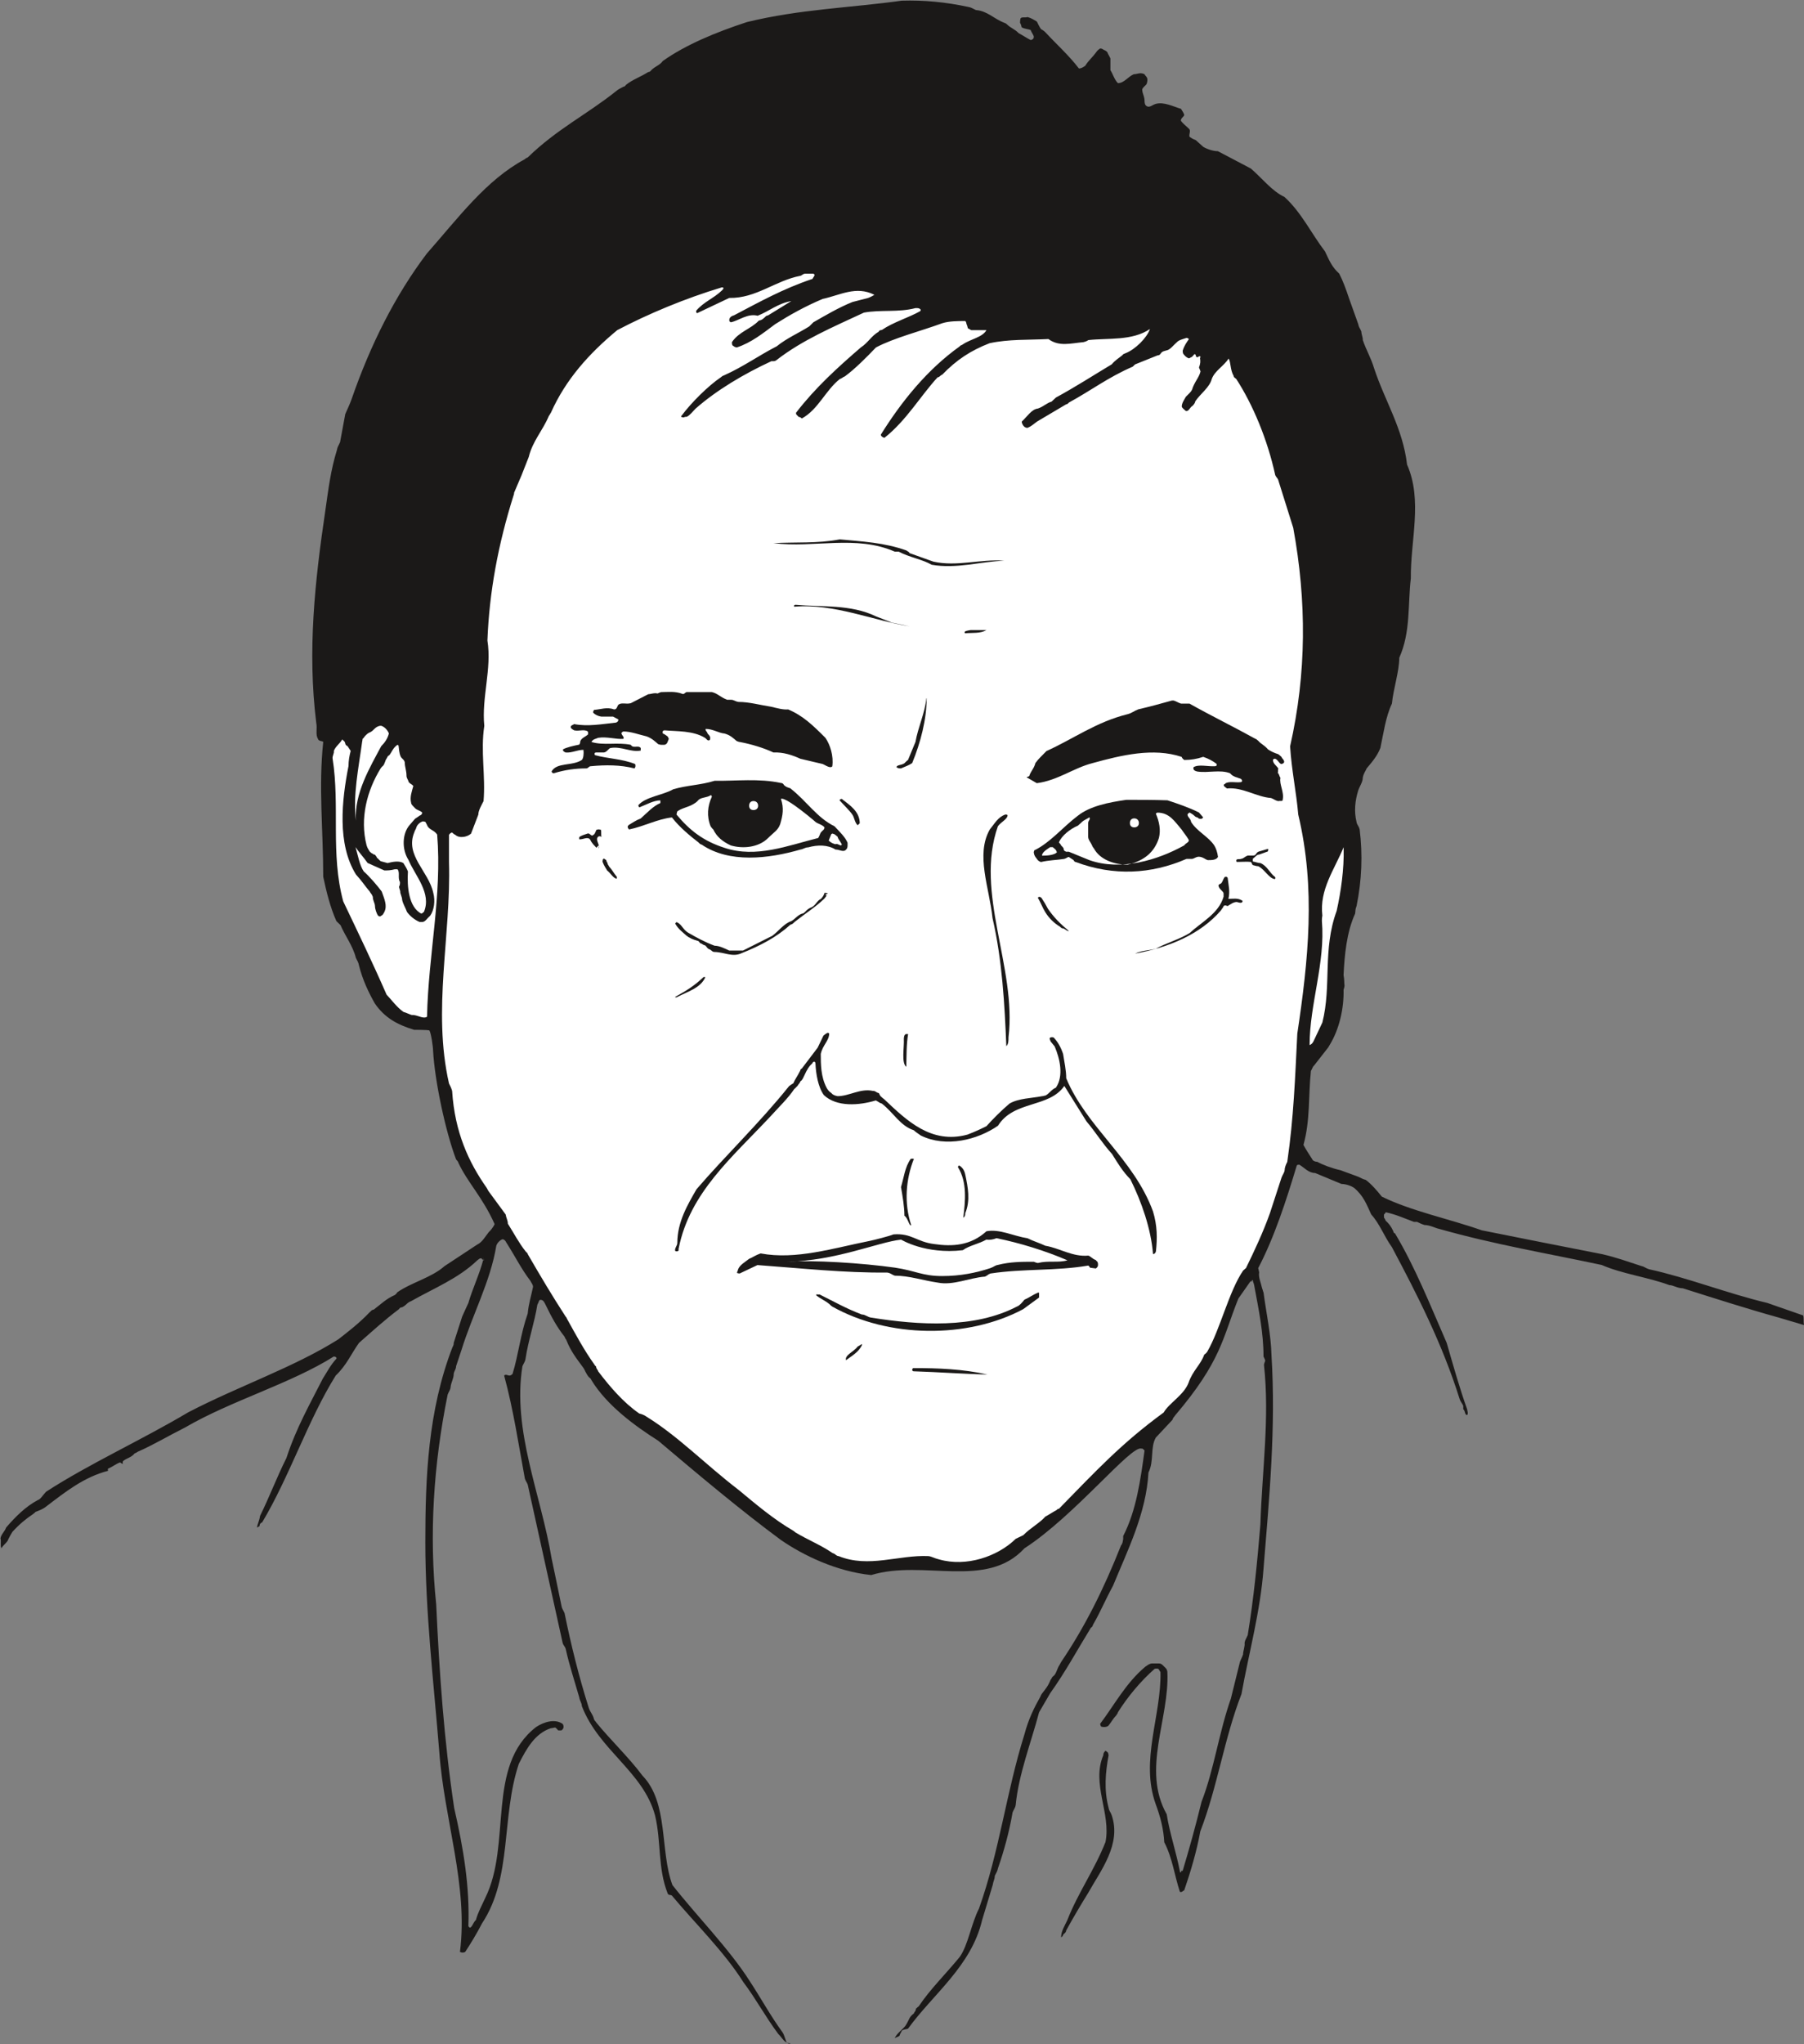 <svg xmlns="http://www.w3.org/2000/svg" xml:space="preserve" width="720.567" height="816.113" fill-rule="evenodd" stroke-linejoin="round" stroke-width="28.222" preserveAspectRatio="xMidYMid" version="1.2" viewBox="0 0 19065 21593"><rect x="0" y="0" width="19065" height="21593" fill="#808080" stroke="none"/><defs class="ClipPathGroup"><clipPath id="a" clipPathUnits="userSpaceOnUse"><path d="M0 0h19065v21593H0z"/></clipPath></defs><g class="SlideGroup"><g class="Slide" clip-path="url(#a)"><g class="Page"><g class="com.sun.star.drawing.ClosedBezierShape"><path fill="none" d="M5 6h19062v21582H5z" class="BoundingBox"/><path fill="#1B1918" d="M9530 7c234-7 465 15 702 66 33 5 48 18 81 33 122 10 185 89 300 135 5 0 17 5 33 20 35 35 78 46 119 89 43 23 76 46 127 73 0 0 10 0 23-10 10-7 10-17 10-30-10-26-23-38-33-66-23-10-61-10-94-28-5-10-5-28-18-48 0-8 0-28 5-46 13-20 46-5 74-15 38 10 66 28 99 48 10 18 23 51 43 79 8 5 31 17 46 33 117 127 249 244 355 383 28 0 46-15 67-28 33-56 78-89 124-155 10-12 33-28 33-28 5 0 20 0 33 11 5 5 23 7 43 27 8 23 18 34 33 67v124c28 43 41 99 79 137 66 0 104-66 168-94 38 0 66-23 114 0 2 13 30 28 30 56 0 5 0 23-7 43-5 18-38 33-48 61 0 46 27 74 25 130 2 18 2 38 30 51 28 10 54-18 89-28 87-23 183 28 267 53 5 13 20 28 33 61 0 23-33 30-36 63 23 33 56 56 89 89 18 21-5 54 3 82 25 17 33 22 66 35l79 71c38 23 104 46 155 46l348 183c116 99 223 239 355 300 181 165 285 388 429 576 46 97 72 163 150 234 38 73 71 162 102 256l99 277c5 33 18 41 33 79 0 28 18 66 15 89 36 107 89 193 120 300 114 345 304 635 348 1016 167 378 35 801 40 1202-33 272 0 566-122 838-2 153-63 328-78 485-66 138-89 315-122 468-33 84-84 144-145 216-10 28-33 50-41 99 0 45-33 89-48 134-33 104-46 221-18 333 5 33 23 38 33 79 33 266 23 538-33 810-15 33-10 51-15 79-89 195-112 434-122 650 10 51 5 76 10 109 0 13-5 31-10 46 5 196-46 417-145 579-12 20-18 33-28 43l-139 178c-16 13-18 33-33 56-28 262-6 523-79 782 28 51 61 102 94 153 2 10 23 25 51 25 56 31 155 69 246 89l188 69c33 15 51 27 79 33 58 43 122 116 170 177 317 155 711 234 1057 356 416 84 845 168 1267 251 150 33 282 82 422 127 28 5 40 21 78 33 407 89 833 257 1250 356l379 132c10 33 0 69 10 102l-267-79c-338-94-671-201-1016-310-56 0-99-33-140-33-226-84-495-117-716-213-572-122-1135-216-1717-381-41-8-99-41-155-41-33-10-46-18-79-33h-33c-89-33-190-79-299-102 0 3-8 18-18 23v33c10 13 12 18 18 33 33 31 55 56 81 112 0 5 2 18 18 23 215 361 368 749 546 1156 66 228 137 482 216 701 0 15 15 43 0 61-28 0-18-46-41-61v-33c-5-23-25-38-38-74-183-584-450-1105-716-1605-84-117-127-244-219-346-48-104-81-198-183-282-25-17-76-38-132-40l-277-115c-73-2-111-55-167-88-13 0-23 0-28 10-112 373-239 762-407 1082 0 2 5 23 10 45-10 51 18 107 31 168 10 25 10 38 15 43 28 216 79 445 84 661 48 767-23 1508-84 2259-33 449-155 889-233 1323-183 470-254 983-435 1450-38 211-104 432-170 623-8 0-28 28-46 15-56-168-78-356-165-523-7-137-40-267-91-404-165-462 61-930 51-1395-11-5-11-33-33-35-11 0-18 0-28 2-150 132-285 295-389 460 0 10-10 18-18 33-33 33-48 66-81 107-13 15-51 20-79 10-5-10-5-10-10-28 150-198 272-432 478-604 22-13 33-28 66-34h78c26 0 38 16 56 34 15 15 28 22 33 55 23 498-274 1029-7 1504 30 196 101 401 139 602 10 43 18-33 28 0 71-234 140-485 201-734 132-338 183-729 310-1090 33-132 63-254 96-388 10-28 21-43 33-79 0-38 21-81 16-122 5-33 17-43 33-81 63-384 101-770 134-1170 18-571 99-1122 38-1684 0-10 8-33 13-43 0-13-13-33-18-46 0-254-51-495-99-754-5-28-13-30-13-46-5-33-20 38-22 0l-132 188c-168 419-178 658-669 1235-5 12-20 18-27 45l-176 188c-61 105-17 249-78 369-23 432-224 829-374 1195-81 149-137 284-211 411-5 15-10 28-23 33-144 234-266 462-431 693l-117 201c-84 318-216 655-247 978-5 33-20 46-33 79-33 195-88 399-154 589-6 33-18 48-34 81 0 36-17 59-22 97l-112 371c-114 485-516 779-782 1145-16 10-44 5-67 23-6 20-18 28-23 51-11 15-33 15-51 28 18-46 68-79 108-125 15-20 27-43 43-76 7-18 23-40 51-61 5-18 22-23 22-51 11-5 16-17 28-22 122-183 287-343 435-524 89-127 122-353 203-510 218-612 289-1232 480-1839 43-163 104-285 170-402 5-15 13-27 18-33 38-48 66-83 89-144 10-5 10-21 23-33 38-23 43-82 71-122 5-10 12-21 18-33 248-366 449-767 632-1230 18-20 18-43 23-66v-33c140-272 183-595 226-905-10-2-15-23-33-18-104-45-706 711-1237 1053-401 437-1067 114-1619 282-366-38-716-206-955-371-424-313-869-687-1296-1048-243-154-541-370-706-640-5-15-12-20-28-33-17-20-22-33-38-61-5-15-12-22-17-33-72-99-133-172-183-299-5-5-13-18-18-33-81-102-137-206-201-338-10-18-20-51-53-51-18 0-18 28-33 51-31 193-97 381-125 571-5 33-20 49-33 79-109 681 196 1354 308 2028 38 178 71 340 104 500 5 33 18 46 33 79 68 333 150 666 256 1001 16 48 44 71 56 122 5 15 21 25 23 33 137 170 353 378 488 561 279 287 183 793 317 1156 262 333 600 673 818 1016 120 183 216 361 348 543 13 18 23 59 36 92 10 20 30 33 48 20-66 5-84-53-132-99-140-188-234-368-368-546-201-320-516-627-755-914-18-13-35 0-45-23-107-272-66-541-133-823-124-463-594-689-774-1156 0-33-21-51-28-94-48-168-104-335-142-508-8-30-23-33-33-66l-369-1672c-10-28-28-41-33-79-66-356-117-706-216-1072 16-18 38 0 56 0 10 0 21-5 33-18 61-198 84-421 160-637 10-107 38-191 56-280 0-28-15-38-28-66-94-122-160-256-244-388-12-13-17-46-50-51-28 10-56 38-66 69-61 375-252 726-369 1104l-56 168c0 33-20 48-25 81 0 51-28 89-33 140-3 33-18 43-31 79-149 734-198 1474-121 2218 33 722 83 1438 190 2149 99 429 165 833 150 1247 28 54 51-46 79-63 25-89 58-143 99-234 284-572 5-1394 538-1806 84-56 201-89 280-33 5 5 10 18 10 33 0 13-10 28-23 36h-33c-5-3-18-23-33-31-5 0-33 8-46 8-170 56-259 221-338 376-188 564-66 1196-388 1684-61 117-117 208-178 302-18 10-38 10-56 0 89-701-168-1402-218-2108-61-750-148-1484-148-2218 0-689 28-1390 287-2061 13-22 13-33 13-45l89-277c20-46 43-94 66-145 43-150 117-300 160-467-28-56 35 66-23-5-20 0-25 10-43 22-201 193-460 295-701 432-15 5-26 13-33 18-21 18-33 33-61 46-15 0-23 5-33 20-150 112-277 229-422 356-84 117-129 233-246 345-292 467-488 1067-777 1550-16 7-28 17-28 40 0 0-16 10-28 15 7-38 28-78 33-122 96-193 178-411 279-612 104-320 249-571 384-838 50-79 83-145 144-211 6-10-7-23-28-23-452 285-1089 468-1572 750-178 89-327 180-500 256-13 10-18 10-33 18-33 43-84 48-122 81 0 0-8 13 0 28-13 0-23-10-31-15-48 18-81 48-127 66 0 0-5 10 0 23-254 66-449 221-655 378-33 26-66 39-112 56-5 10-20 16-23 21-81 55-144 106-221 190-12 21-27 44-43 77-7 33-56 61-73 97-15-36 0-69-10-107 10-46 43-67 60-113 100-116 206-221 333-289 33-10 56-56 89-89 455-295 1006-544 1501-838 521-272 1123-478 1588-772 101-79 218-168 330-285 10-5 20-28 43-28 74-56 135-117 224-155 5-5 20-15 25-28 152-106 363-155 500-277l346-228c51-23 84-84 122-132 12-8 51-56 61-84-127-285-287-440-384-650 0-8-10-18-23-33-114-300-226-836-243-1146 0-41-21-188-39-216-15-7-160-7-162-7-178-54-310-127-414-277-64-112-130-249-168-402-5-33-18-48-33-81-33-129-112-228-162-345l-44-43c-66-148-106-313-139-468 0-490-51-950 0-1425-5-10-51-5-56-33-28-43-5-109-18-170-94-757-15-1491 97-2246 33-229 55-417 122-635 5-33 17-44 33-82l55-297c23-53 46-99 66-155 201-581 463-1100 795-1539 338-384 628-777 1034-996 5-5 18-15 33-20 308-300 623-452 935-701 20-18 43-28 76-46 8 0 18-5 28-20 69-56 155-84 234-135 12 0 23-5 33-20 40-41 89-51 122-97 239-170 561-304 889-411C8455 96 8988 83 9530 7Z"/></g><g class="com.sun.star.drawing.ClosedBezierShape"><path fill="none" d="M3482 179h11278v9006H3482z" class="BoundingBox"/><path fill="#1B1918" d="M9578 180c211-4 402 0 613 53 50 8 71 31 106 41 262 71 437 234 704 333h30c28 0 28-28 54-43 7 10 28 15 40 15 104 71 150 216 277 284 46 0 79 0 127-17 23-6 33-39 64-49 20 10 10 21 33 43 10 18 33 23 56 33 27 18 27 51 48 89 5 18 23 38 51 56 5 0 17 10 33 15 45-5 89-33 134-58 15 0 21 5 28 20 10 18 0 51 5 79 21 51 49 104 82 155 7 5 33 18 63 23h58c31 0 46-18 79-23 10-5 33 0 38 13 0 10 3 33 3 43 15 56 81 79 114 127-5 35 18 69 18 107 18 78 102 99 160 172 2 5 18 5 23 5 12 0 28 0 33 16 63 50 122 83 218 116 10 0 21 8 33 23 0 11 28 11 49 18 17 10 30 33 55 43h97c10 5 33 13 48 33 13 5 33 18 46 33 127 107 226 186 343 323 13 18 28 46 40 79 51 43 77 99 127 155 280 332 397 868 600 1313 94 244 195 520 312 759 201 651 150 1337 56 2015-134 478-106 1055-388 1438-84 155-135 368-168 556-5 18-15 28-33 49 0 134-28 264-66 406-23 46-51 84-79 112-38-155-33-346-101-518-54-404-150-788-21-1184 5-33 21-38 33-81 18-422 84-856-18-1278 13-190 0-368-48-561-51-140-79-303-134-452-6-33-21-38-33-82-33-177-112-356-168-542-48-117-104-193-150-294-5-16-15-23-28-33-20-33-33-71-56-107-10-20-30-43-53-66-28-28-33-94-61-137 0-97 43-211 33-313-5-28-33-50-66-66-8 0-36 5-41 18-10 10-15 20-23 31v50c-10 38-53 66-88 102-6 20-21 28-28 53-6 8-11 18-21 28-18 18-23 36-40 51-28-15 0-51-28-79-21-25-54-25-71-66 0-38-18-56-33-89 5-28 22-33 33-66 0-38 17-66 17-111-7-23-17-33-50-44h-61c-41 39-69 66-122 110-51 30-145 45-183 111l-163 102c10-64 104-130 160-201 23-38 51-83 74-134v-33c0-16-5-21-18-33-15-16-53-16-81-16-173 87-351 221-589 234-6 0-33-2-46-13-10 0-33 11-43 13-150-2-290 53-435 48-45-15-66-33-111-48-51 0-100 0-155-13-13 0-33 11-46 13l-287 10c0-10-8-28-8-40-5-11-10-21-20-33-18-11-51-26-74-38-28-16-23-67-56-79-155-43-320-26-477 7-10-28 33-28 41-45 10-16 10-18 10-33-13-5-13-33-44-46-2-5-22-5-40 0-33-5-43-20-79-33-132 0-254-5-389 23 51-28 122-28 168-66 5-13 5-18 5-33 0-8-5-18-18-33-15-13-20-18-48-28-284-23-585-107-870 28-20 0-20-13-15-28 84-74 234-74 351-97 28-5 48-5 61-33 15-38-28-56-38-89-92-28-201-38-300-66-147 33-295 18-434 66-163 51-285 150-468 183-23-20-23-66-46-94-416-23-782 262-1170 379-506 284-834 800-1080 1290-170 349-310 763-389 1162-5 23-20 33-33 56-139 729-111 1440-165 2171-2 145 0 272 31 402 0 15-15 33-21 50l-83 282c-74 46-178-17-252 5-33-5-33-38-58-71v-45c0-38 0-66-8-77-15-7-23-17-48-27-13 0-33 0-46-6-23-45 10-111 0-167-15-51-51-74-66-127 10-51-18-102-10-153 0-33-31-38-56-66-23-48 15-89-18-144-50-72-150-138-200-211-16-23-33-23-56-33l-203 40c-41 26-74 49-125 49-20 0-15 12-33 17h-168c-38-40-5-101-20-155 0-17-18-17-33-45-22-557-22-1128 71-1679 61-244 61-450 117-678 33-216 94-433 145-639 5-33 18-46 33-79l84-277c5-7 17-27 33-33 71-228 195-434 284-657 15-84 81-122 99-221l23-23 145-224c15-20 25-43 38-76 277-350 599-749 978-1029 84-56 206-99 310-155 134-116 297-218 447-345 20-5 28-20 53-23 125-114 262-178 391-295 440-299 943-622 1611-703 416-84 806-84 1222-150Z"/></g><g class="com.sun.star.drawing.ClosedBezierShape"><path fill="none" d="M4671 2891h9161v13609H4671z" class="BoundingBox"/><path fill="#FFF" d="M8507 2891h89c28 12 0 33-10 55-307 102-561 244-828 384-18 5-51 18-51 51 0 5 0 18 18 23 84-18 178-97 282-69 122-48 216-132 356-155l-244 150c-15 5-23 5-33 18-23 20-33 33-66 38-84 89-211 117-285 228 0 5 0 21 5 33 18 11 18 18 46 23 155-51 277-150 406-246 148-94 315-188 503-267 181-38 351-142 546-43-17 10-33 20-66 33l-167 43c-150 61-282 140-412 214l-43 43c-112 71-234 122-345 211-188 96-351 215-557 307-15 5-22 10-33 20-132 89-312 267-416 407-15 12 15 17 23 17 10-5 15-7 33-7 33-15 61-54 94-87 223-195 505-363 800-500h23c15 0 28-8 33-13 271-210 589-345 922-500 178-33 363 0 546-48 25 0 33 0 48 10 8 5 8 18 0 23-127 71-287 117-404 198-12 2-28 2-33 18-79 45-112 116-190 167-244 211-478 422-684 689-5 22 16 28 28 45 16 0 18 5 33 16 173-94 252-300 402-417 20-5 28-18 53-28 102-74 229-201 328-305 190-101 472-172 701-256 73-23 167-23 244-23 7 8 12 23 12 33 10 13 10 41 18 46 15 5 25 15 33 17h160c-43 77-168 94-249 150-13 10-28 10-33 21-345 246-617 584-835 934 5 16 12 23 38 33 233-183 386-449 563-640 21 0 26-20 49-28 150-155 299-254 500-332 206-44 407-33 622-44 112 84 239 44 369 33 28-7 38-12 53-22 209-23 463 10 651-117-33 94-155 216-259 256-12 5-28 10-33 21-40 33-73 50-112 96-195 117-384 239-590 351l-46 43c-53 15-81 51-144 73-66 6-117 89-171 138 0 22 16 45 28 55 16 11 26 11 33 11 39-16 56-33 100-66l309-183c8 0 18-5 28-18 234-127 415-267 674-379 8-5 18-20 28-25l234-94c13-2 23-2 33-18 18-28 41-28 74-38 33-12 61-51 99-84 18-22 66-33 101-45 11 0 16 5 26 12-26 38-48 66-66 122 0 16 0 21 5 33 13 16 28 38 61 49 5 0 18-11 33-16 2-5 18-17 23-28 28 0 5 28 33 33 0 0 45-33 28 11 5 30 5 55-11 96 0 5 11 23 16 43-16 66-66 112-89 191-10 23-33 43-66 76-15 28-43 66-43 102 0 15 28 33 43 48 33 7 40-38 73-56 11-15 21-20 28-48 54-79 150-145 173-234 33-89 127-135 178-216 25 38 15 117 53 183 0 15 13 20 28 33 173 267 328 632 412 1016 10 23 28 33 33 56l157 500c142 773 142 1535-33 2308 15 249 66 485 86 721 186 780 107 1534-10 2314-23 460-38 889-106 1354-16 30-28 63-28 89-5 30-21 45-33 78l-122 374c-71 200-165 400-254 582-8 3-18 18-28 23-150 216-244 623-379 856-5 10-22 28-33 33-40 112-122 168-167 300-51 130-206 213-262 312-449 328-716 618-1106 1016-23 5-23 13-23 13-38 20-71 43-122 71-61 69-155 117-233 196-21 10-49 23-79 38-193 188-521 300-810 218-51-12-76-30-112-35-315-15-632 129-950 0-10 0-20-5-33-15-5-6-18-13-33-18-122-84-257-137-389-216-5-5-17-13-23-18-210-122-398-282-579-432-348-266-637-566-971-772-18-13-46-28-79-35-167-115-310-282-434-445-5-20-20-23-23-53-10-3-15-18-20-23-107-150-191-307-280-467-10-13-10-28-20-34-145-223-267-429-401-660 0-8-10-18-23-30-71-89-122-189-188-293 0-36-18-61-23-97l-183-249c-5-10-10-18-18-33-188-267-337-584-365-1024-10-33-18-48-33-78-177-778 23-1560 0-2340v-287c5-5 15-23 33-23 10 6 17 18 33 23 38 38 122 28 167-12l77-201c0-43 33-99 55-142 23-262-33-529 8-795-30-300 81-602 33-902 20-512 112-1012 277-1535 5-10 5-26 5-26l79-185 76-193c41-168 145-274 213-434 10-11 10-18 21-33 157-351 401-623 701-872 327-172 717-335 1106-452 22 0 22 13 0 33-87 84-188 117-272 214 0 15 0 25 12 25l338-160c285 5 485-183 752-234 10 0 28-22 48-22Z"/></g><g class="com.sun.star.drawing.ClosedBezierShape"><path fill="none" d="M8174 5697h2440v284H8174z" class="BoundingBox"/><path fill="#1B1918" d="M8875 5697c233 22 469 33 704 117 13 11 28 13 33 28l252 90c249 56 495-29 749-10-254 10-506 89-767 43-99-57-231-77-348-138h-41c-412-180-852-36-1283-90 228-13 467 5 701-40Z"/></g><g class="com.sun.star.drawing.ClosedBezierShape"><path fill="none" d="M8391 6388h1224v228H8391z" class="BoundingBox"/><path fill="#1B1918" d="M8407 6388c282 25 583-7 850 122l168 66 188 39c-372-56-801-244-1218-207-10-10 0-20 12-20Z"/></g><g class="com.sun.star.drawing.ClosedBezierShape"><path fill="none" d="M10194 6654h232v36h-232z" class="BoundingBox"/><path fill="#1B1918" d="M10257 6655h168c-67 39-145 26-225 34-24-24 30-29 57-34Z"/></g><g class="com.sun.star.drawing.ClosedBezierShape"><path fill="none" d="M5829 7308h2972v861H5829z" class="BoundingBox"/><path fill="#1B1918" d="M6989 7310c66 0 145-12 226 20 18 3 23-15 41-20h268c61 15 84 51 160 81h40c33 0 44 18 82 23 111 0 228 33 345 51 61 15 127 33 178 28 157 66 261 167 394 300 50 72 88 191 73 300 0 5-10 10-23 10-33-5-48-20-78-33l-237-56c-83-38-180-71-284-66-102-48-234-88-356-111-10 0-17-5-33-10-40-34-66-61-127-79-63-5-124-49-200-49-8 17 15 27 20 49 8 12 23 18 28 45 0 0 0 11-5 23-23 16-33-12-51-23-127-77-293-67-428-79-17 2-23 12-17 34 12 2 33 18 50 30 0 0 10 15 13 26-13 28-13 56-46 63h-33c-10 0-17-2-33-7-38-33-66-61-122-82-78-18-167-52-246-52-53 22 18 50 0 78-76 7-173-26-267-11-20 11-53 11-71 44 132 40 272 0 417 30 23 43 78 0 104 33 0 0 2 15 0 28-104 20-203-46-315-28-23 0-38 43-74 48h-81c-18 0-23 13-13 28 135 38 285 38 424 94 6 13 6 33-7 46-150-38-305-38-460-23-23 0-23 18-46 23-116 0-228 15-345 51-15 0-20-5-25-18 53-99 220-56 320-122 17-18 22-66 17-107-66 0-122 34-188 28-12-5-33-15-28-33 39-22 112-38 171-50 7-5 12-28 12-38 16-34 51-44 79-67 5-10 5-17 0-34-41-27-91 0-145-12-5-5-33-15-35-33 0-23 23-21 35-33 145 28 295 0 445-16 5-5 23-7 23-33-13-7-31-17-56-30h-125c-33-5-66-20-86-43 0 0 0-15 10-28 71-5 137-33 211-5 28 0 28-18 43-46 33-33 84-5 135-20l183-94c22 0 66-18 99-8 2 0 30-15 40-15Z"/></g><g class="com.sun.star.drawing.ClosedBezierShape"><path fill="none" d="M6596 7365h2146v654H6596z" class="BoundingBox"/><path fill="#1B1918" d="M7037 7366c46-4 89 11 146 26 51 2 84 51 135 51 18 0 23-16 33-43-10-8-10-18 0-34 71 0 150-4 218 28 5 6 21 21 33 33 137 56 300 72 450 84 240 33 451 99 611 316 33 38 50 107 78 168 0 0 0 20-5 23-173-33-350-89-510-158-24 0-24 18-52 23-122-23-219-104-356-122-134-85-345-146-528-135-38 0-23 22-66 40-141 0-273-23-423-33-30 0-28 33-56 48h-56c-22 0-7-22-17-48 0-18-16-23-23-40-10-23-33-16-53-44 20-17 20-38 53-56 89 0 152-43 218-93l170-34Z"/></g><g class="com.sun.star.drawing.ClosedBezierShape"><path fill="none" d="M9474 7376h320v742h-320z" class="BoundingBox"/><path fill="#1B1918" d="M9793 7376c0 220-64 468-153 684-33 23-77 38-118 56-15 0-33 0-48-13 5-25 50-20 78-38 6 0 27-28 44-38l79-191c26-151 100-306 115-460h3Z"/></g><g class="com.sun.star.drawing.ClosedBezierShape"><path fill="none" d="M10851 7399h2721v1064h-2721z" class="BoundingBox"/><path fill="#1B1918" d="M12386 7399h17c33 10 44 22 79 33h89c226 127 466 244 695 371 5 0 17 8 33 23 27 33 60 41 101 89 26 18 66 38 109 51 13 10 23 18 33 28 8 20 18 20 28 43 5 23-10 28-28 33-25-5-33-43-66-56-5 0-20 0-23 13 0 38 33 56 56 89-5 15 0 33-5 51 13 0 13 28 28 49-15 68 43 152 23 234 0 17-23 5-46 12-33-7-38-18-76-33-157-12-300-117-467-101-10-11-28-16-33-33 0-16 15-11 20-23 46-21 102-5 152-10 21 0 28-13 16-28-5-13-33-13-49-23-7 0-30-10-40-16-15-8-23-18-33-28-107-41-230 0-347-18-20-5-48-15-38-46 56-33 150-5 224-10 20 0 28-15 15-28-38-28-79-51-137-71-69 23-130 33-201 33-12-10-18-13-28-33-299-99-635-18-940 66-201 51-369 184-590 212l-106-61c0-10 12 0 27-16 13-46 51-79 64-135 33-46 71-79 117-127 287-130 527-308 859-390 46-12 64-33 112-51 117-27 239-60 356-93Z"/></g><g class="com.sun.star.drawing.ClosedBezierShape"><path fill="none" d="M10974 7479h2504v904h-2504z" class="BoundingBox"/><path fill="#1B1918" d="M12361 7480c43-4 86 3 137 13 256 117 523 223 744 371 28 17 46 50 79 69 28 21 33 61 51 94v43c61 79 104 178 104 298 0 15-5 15-23 10-28-10-66-28-99-28-5 0-18 0-33-5-5-13-23-18-46-41-5-10-20-20-25-43-8-28-31-46-64-79-71-33-145-66-221-104-18-8-33-33-46-51-238-128-558-133-849-146-107 18-218 62-307 39-10 0-28 7-49 13-33 0-55 21-88 28-41 0-61 23-97 33-145 23-249 109-394 155l-104 33c-23-5-45-15-56-33-6-23 11-33 21-56 12-43 63-76 96-112 137-72 277-122 409-204 158-51 285-162 480-185 117-53 250-84 380-112Z"/></g><g class="com.sun.star.drawing.ClosedBezierShape"><path fill="none" d="M3752 7665h360v1004h-360z" class="BoundingBox"/><path fill="#FFF" d="M4016 7666h13c33 10 66 43 81 81-15 56-43 96-81 134-118 222-285 497-268 787-32-270 28-552 66-832 0-5 5-21 5-33 13-5 18-26 41-44 10-10 20-17 43-27 34-16 47-56 100-66Z"/></g><g class="com.sun.star.drawing.ClosedBezierShape"><path fill="none" d="M3515 7810h1118v2939H3515z" class="BoundingBox"/><path fill="#FFF" d="M3632 7825c8 5 13 10 18 33 0 5 10 18 23 23 10 17 20 28 33 50-13 49-23 105-23 160-71 361-122 823 79 1146 62 67 100 128 145 179 5 15 21 23 33 56 0 43 21 61 23 99 0 28 16 78 33 101 16 10 21 10 33 0 16-7 21-17 33-40 33-66 0-137-28-216-50-66-127-156-190-212-43-61-62-173-87-257 33 51 89 112 128 168l177 79c33 0 66 0 112-13h26c30 33 0 89 27 136 0 15 0 33-10 48 0 13 10 33 13 51-3 23 20 56 20 89 10 45 33 78 51 127 28 40 80 84 133 106h33c31-5 46-38 79-66 41-56 56-157 33-241-48-227-301-395-201-639 8-27 18-33 23-55 8-23 33-51 66-61 0 0 18 0 28 5 3 5 8 12 18 33 18 51 74 51 107 101 53 646-94 1274-107 1924-43 28-104-23-160-18-24-5-52-23-90-33-69-50-117-117-178-183-145-332-303-660-458-985-136-504-33-1004-112-1507-4-31 18-54 13-82 20-50 61-73 89-121l15 15Z"/></g><g class="com.sun.star.drawing.ClosedBezierShape"><path fill="none" d="M3846 7866h657v1785h-657z" class="BoundingBox"/><path fill="#FFF" d="M4212 7876c5 33 5 76 23 116 10 21 43 34 43 67 0 38 18 83 18 134 0 26 15 38 23 66 10 18 34 23 49 43-15 56-39 117-23 178 0 18 23 36 41 56 23 23 51 23 76 46 0 15-10 28-28 33-5 5-25 18-48 33l-57 66c-79 90-84 257-12 369 69 165 247 351 163 549-10 5-18 18-28 18-133-69-151-285-141-445-10-28-27-56-48-89-46-28-117-13-167 0l-66-18c-13 0-35-33-47-38 0-10-15-23-21-33-2 0-17 0-22-10-13-2-28-18-33-23-13-23-23-33-33-66-73-285 5-580 150-814 6-5 11-17 21-22 23-23 23-56 40-79 11-15 11-31 26-33 30-33 40-81 91-114l10 10Z"/></g><g class="com.sun.star.drawing.ClosedBezierShape"><path fill="none" d="M6633 8241h2326v819H6633z" class="BoundingBox"/><path fill="#1B1918" d="M7552 8247c233 3 467-27 701 23 15 0 25 8 33 23 20 18 33 23 66 33 179 141 278 308 468 402 61 66 109 110 137 172 0 22 5 55-15 73-28 33-68 0-112 0-83-51-188-51-289-23-33 0-48 18-81 23-342 99-753 145-1043-51-15-5-23-10-33-22-94-73-202-162-283-266-150 16-294 94-452 127-10-7-10-12-15-23-4-5 5-22 15-27 41-23 69-46 122-66 69-61 130-130 208-163v-28c-73 0-150 46-223 74-5-10-10-13-10-23 76-90 259-105 370-169 151-43 286-43 436-89Z"/></g><g class="com.sun.star.drawing.ClosedBezierShape"><path fill="none" d="M7577 8387h618v487h-618z" class="BoundingBox"/><path fill="#1B1918" d="M8169 8437c66 235 5 320-244 434-102 7-224-21-290-99-18-34-41-57-51-90-17-71 0-132 18-202 0-15 0-28 5-33 139-116 506-33 562-10Z"/></g><g class="com.sun.star.drawing.ClosedBezierShape"><path fill="none" d="M7149 8400h1565v599H7149z" class="BoundingBox"/><path fill="#FFF" d="m7518 8400 5 15c-46 99-56 206-13 313 8 10 13 20 28 33 36 76 97 128 186 169 132 38 295 20 394-79 56-57 104-80 127-146 28-94 41-168 8-267 53-28 388 262 366 244 22 18 71 28 94 56 0 28-18 28-39 56-5 5-12 33-27 57-318 79-656 216-990 104-223-71-368-184-507-351 0-10 5-21 7-33 43-34 109-44 160-72 23-13 43-23 66-51 33-28 84-21 127-48h8Z"/></g><g class="com.sun.star.drawing.ClosedBezierShape"><path fill="none" d="M8872 8439h215v279h-215z" class="BoundingBox"/><path fill="#1B1918" d="M8907 8447c71 56 179 123 179 249-8 5-13 15-23 20-33-33-33-82-56-113-29-43-95-105-135-151 0-5 22-24 35-5Z"/></g><g class="com.sun.star.drawing.ClosedBezierShape"><path fill="none" d="M10925 8448h1948v760h-1948z" class="BoundingBox"/><path fill="#1B1918" d="M11903 8448c145 0 285 0 435 5 100 33 234 78 333 129l44 51c-10 16-16 16-28 16-16 0-21-5-33-16-5 0-21-3-33-18-16-13-21-18-49-33-2 0-17 10-22 20 0 31 33 42 38 80 61 99 183 155 244 247 17 25 35 76 40 122-18 34-68 34-107 34-27-6-50-34-94-36-33 0-45 18-73 23h-59c-374 162-770 183-1170 33-5 0-18-5-23-20-20-13-28-18-51-34-10 0-28 16-48 21-84 13-162 13-246 33-16-5-33-15-43-33-16-21-28-33-33-67 0 0 0-10 5-23 172-84 299-244 462-367 128-101 323-140 511-167Z"/></g><g class="com.sun.star.drawing.ClosedBezierShape"><path fill="none" d="M11580 8575h607v483h-607z" class="BoundingBox"/><path fill="#1B1918" d="M12186 8694c0 117-48 227-122 301-67 53-183 83-283 43-27 0-38-10-67-23-28-15-45-43-78-66-56-84-83-235-18-334 296-23 464-111 568 79Z"/></g><g class="com.sun.star.drawing.ClosedBezierShape"><path fill="none" d="M11191 8583h1374v551h-1374z" class="BoundingBox"/><path fill="#FFF" d="M12230 8583c130 0 183 93 257 178 28 43 51 66 76 110 5 27-28 30-48 58-280 156-669 273-1002 156l-218-89h-28c-21-9-26-14-26-34-7-13-12-18-28-33 0-8-12-18-22-31 27-71 121-144 200-177 5-6 33-27 43-39 18-18 46-28 79-49 15 21-13 33-13 61v144c0 33 28 60 41 91 5 15 10 20 20 33 64 118 214 171 357 171 180-43 284-137 330-283 20-84 5-168-33-257l15-10Z"/></g><g class="com.sun.star.drawing.ClosedBezierShape"><path fill="none" d="M10393 8603h278v2448h-278z" class="BoundingBox"/><path fill="#1B1918" d="M10625 8603s20 0 23 7c0 43-69 71-102 117-249 704 201 1494 112 2229 0 38 0 71-23 94-18-440-43-907-146-1353-33-320-181-670-28-937 51-61 85-130 164-157Z"/></g><g class="com.sun.star.drawing.ClosedBezierShape"><path fill="none" d="M6121 8760h237v205h-237z" class="BoundingBox"/><path fill="#1B1918" d="M6323 8760s13 0 28 5c5 17 0 45 5 78-5-12-20-12-33-7-34 29 8 74 8 112-31 56 33-66-28 6-19-21-47-44-65-84-25-39-77 0-117-5v-22c17-17 58-28 92-40 20 0 20 12 43 23 33-11 33-33 47-61l20-5Z"/></g><g class="com.sun.star.drawing.ClosedBezierShape"><path fill="none" d="M8758 8804h139v126h-139z" class="BoundingBox"/><path fill="#FFF" d="m8796 8804 22 7c6 5 22 15 34 27 6 27 23 40 44 79-5 33-44-15-66 0-24-5-52-18-72-39l27-67 11-7Z"/></g><g class="com.sun.star.drawing.ClosedBezierShape"><path fill="none" d="M11013 8948h158v92h-158z" class="BoundingBox"/><path fill="#FFF" d="M11113 8948h13c10 12 38 23 43 56-33 29-105 34-156 34-4-34 51-67 85-90h15Z"/></g><g class="com.sun.star.drawing.ClosedBezierShape"><path fill="none" d="M13840 8948h362v2092h-362z" class="BoundingBox"/><path fill="#FFF" d="M14200 8960c5 221-28 455-74 661-151 412-52 788-151 1179l-95 201c-10 15-13 25-40 38 0-434 168-869 130-1312 0-12 0-30 5-56-33-274 127-485 225-723v12Z"/></g><g class="com.sun.star.drawing.ClosedBezierShape"><path fill="none" d="M13065 8966h415v320h-415z" class="BoundingBox"/><path fill="#1B1918" d="m13404 8971-5 22c-18 6-61 23-92 33-25 0-39 24-67 45v28c28 5 57 17 80 17 71 28 98 105 154 146 0 0 10 10 0 23-61-3-108-103-177-136-15 0-34-5-57-12-5 0-10-21-20-33-41-5-96 0-150 0-6-5-6-21 0-26 15-7 33 0 48-7 28-5 33-21 67-34h55c42 0 28-33 67-44l92-27 5 5Z"/></g><g class="com.sun.star.drawing.ClosedBezierShape"><path fill="none" d="M6368 9069h152v215h-152z" class="BoundingBox"/><path fill="#1B1918" d="M6383 9070c12 0 5 8 24 13 0 20 12 20 17 48 11 13 11 23 23 33 26 31 39 57 72 98 0 0 0 20-5 20-41-15-62-61-97-87-16-28-34-51-49-92 0-5 0-37 15-33Z"/></g><g class="com.sun.star.drawing.ClosedBezierShape"><path fill="none" d="M11996 9261h1137v812h-1137z" class="BoundingBox"/><path fill="#1B1918" d="m12964 9261 10 10c8 73 28 144 8 223 53 0 99-13 150 21 0 33-41 17-61 12-36 0-64 23-97 43-10 0-22-15-43 0 0 11-18 28-28 46-216 250-544 390-907 456 66-33 149-33 218-51 99-56 249-99 357-165 127-117 309-207 360-385v-33c0-23-40-40-51-73-10-21 11-28 23-33 21-18 21-49 43-71h18Z"/></g><g class="com.sun.star.drawing.ClosedBezierShape"><path fill="none" d="M7135 9430h1614v657H7135z" class="BoundingBox"/><path fill="#1B1918" d="m8724 9431 13 2c38 5-41 15 0 28-10 5-13 20-28 33-89 86-201 156-313 245-10 10-20 23-43 28-146 132-318 222-516 301-97 45-181-11-285-13-29 0-29-21-62-31-13-7-18-17-33-35-5-5-23-5-41-21-15-2-22-12-33-27-22-8-66-18-94-37-15-5-22-15-33-20-40-38-88-69-121-130l15-15c56 23 66 79 122 112 83 48 177 100 280 138 51 0 104 28 155 51h145l310-156c63-46 124-130 201-155 41-23 61-59 112-79 13 0 18-5 33-18 18-20 33-33 56-44 56-18 66-74 112-94 20-23 28-33 38-63h10Z"/></g><g class="com.sun.star.drawing.ClosedBezierShape"><path fill="none" d="M10968 9471h330v364h-330z" class="BoundingBox"/><path fill="#1B1918" d="M10980 9472c15 0 28 10 33 22 18 26 39 61 62 105 61 89 127 156 222 235-28 0-33-18-61-28-15 0-20-5-34-18-56-33-117-89-156-155-28-44-45-95-78-151l12-10Z"/></g><g class="com.sun.star.drawing.ClosedBezierShape"><path fill="none" d="M7133 10320h322v215h-322z" class="BoundingBox"/><path fill="#1B1918" d="m7450 10320 4 2c-51 115-187 151-304 212-22 0-22 0 0-13 95-53 185-105 285-201h15Z"/></g><g class="com.sun.star.drawing.ClosedBezierShape"><path fill="none" d="M7134 10909h5092v2338H7134z" class="BoundingBox"/><path fill="#1B1918" d="m8753 10909 10 7c0 76-69 122-89 216 0 107 0 239 61 356 10 18 23 39 51 57 10 15 33 27 66 33 122 0 239-84 371-56 33 0 33 17 63 23 5 0 10 22 20 33 13 12 23 22 39 33 236 223 496 477 879 373 74-28 135-56 201-89 66-74 160-168 244-239 96-56 234-56 345-78 16 0 18-6 33-6 38-17 66-66 112-84 84-122 43-305-13-435l-43-53c0-8-18-28-5-41 15-5 28-5 38 0 43 46 74 99 99 173 13 84 33 173 33 257 214 516 714 851 917 1406 46 150 46 285 31 422-3 13-13 30-31 28-20-264-122-554-239-789-81-83-132-167-193-266-106-117-172-229-271-346l-234-374c-163 235-533 151-701 420-216 150-551 234-815 104-31-23-51-33-75-56-145-48-211-183-338-282-23-5-33-18-63-33-178 54-414 71-549-56-61-84-84-224-89-331 0-20-13-30-28-15-5 15-15 18-28 33-33 38-51 84-76 135-8 15-18 28-28 33-2 15-23 33-30 48-16 13-21 24-33 31-66 99-160 188-254 292-402 430-851 803-968 1391-5 13 0 23 0 23-5 5-18 17-38 5-7-28 23-54 23-84 0-221 109-404 203-567 294-343 673-707 978-1089 17-12 30-22 45-30 18-43 44-76 72-132 2-5 2-18 17-23l168-221c20-41 38-79 61-127 10-8 20-18 43-30h8Z"/></g><g class="com.sun.star.drawing.ClosedBezierShape"><path fill="none" d="M9547 10922h52v347h-52z" class="BoundingBox"/><path fill="#1B1918" d="M9578 10922h19c-19 116-16 229-19 346-54-41-21-202-26-296 0-2 0-50 26-50Z"/></g><g class="com.sun.star.drawing.ClosedBezierShape"><path fill="none" d="M9522 12238h137v705h-137z" class="BoundingBox"/><path fill="#1B1918" d="m9643 12238 15 2c-85 217-106 466-28 701-24 10-34-77-72-100 0-97-19-201-36-303 30-99 41-212 103-298 5 0 5 0 18-2Z"/></g><g class="com.sun.star.drawing.ClosedBezierShape"><path fill="none" d="M10123 12311h112v552h-112z" class="BoundingBox"/><path fill="#1B1918" d="M10141 12312c33 23 50 49 60 94 28 132 56 273 0 408 0 15 0 33-21 48 21-170 44-372-56-534 0 0 0-20 17-16Z"/></g><g class="com.sun.star.drawing.ClosedBezierShape"><path fill="none" d="M7789 12998h3817v558H7789z" class="BoundingBox"/><path fill="#1B1918" d="M10425 13005c139-27 285 51 435 74 53 28 122 48 188 79 150 25 289 120 454 104 28 10 41 34 79 47 0 5 5 5 18 20 5 13 5 18 5 33 0 13-10 28-23 36l-61-8c-5-10-10-15-18-23-342 59-683 31-1034 84-26 8-33 23-59 33-167 13-335 96-500 63-153-22-302-73-452-73-33-10-43-28-82-33-447 5-917-46-1370-79l-188 89s-12 0-27-5c-5-5 10-28 10-38 17-46 68-74 117-112 38-15 68-39 121-57 374 70 769-56 1152-132 41-8 211-51 252-69 193-15 243 79 431 102 191 28 384 18 552-135Z"/></g><g class="com.sun.star.drawing.ClosedBezierShape"><path fill="none" d="M8313 13078h2969v401H8313z" class="BoundingBox"/><path fill="#FFF" d="M10531 13078c245 50 517 133 750 234-99 28-200 0-312 28-10 0-33-8-43-13-127 0-249 0-379 33-34 6-39 19-80 34-155 51-320 84-510 84-211 0-277-56-500-89-348-49-868-82-1144-62 525-10 961-206 1210-234 0 0 256 158 652 112 66-49 171-67 249-112 33 5 71 0 107-15Z"/></g><g class="com.sun.star.drawing.ClosedBezierShape"><path fill="none" d="M8626 13650h2356v409H8626z" class="BoundingBox"/><path fill="#1B1918" d="M10981 13660v45l-168 123c-589 314-1423 306-2018-28-5-5-17-10-23-20-48-42-94-57-144-97-9-21 17-6 33-11 144 71 284 151 447 212 38 0 61 28 99 33 505 80 1090 118 1540-117 28-10 51-38 79-72 53-23 86-51 150-78l5 10Z"/></g><g class="com.sun.star.drawing.ClosedBezierShape"><path fill="none" d="M8939 14196h172v172h-172z" class="BoundingBox"/><path fill="#1B1918" d="M9110 14206c-35 77-113 118-169 161-17-54 84-90 122-144 24-12 29-17 45-27l2 10Z"/></g><g class="com.sun.star.drawing.ClosedBezierShape"><path fill="none" d="M9640 14450h797v70h-797z" class="BoundingBox"/><path fill="#1B1918" d="M9657 14450c257 0 519 10 779 68-240-5-522-26-779-34-27 0-17-38 0-34Z"/></g><g class="com.sun.star.drawing.ClosedBezierShape"><path fill="none" d="M11214 18491h563v1973h-563z" class="BoundingBox"/><path fill="#1B1918" d="M11703 18506c8 5 8 12 13 33-33 180-51 363 0 556 5 33 20 41 33 79 104 306-118 585-247 816-77 125-156 257-235 401 0 13-5 18-20 33-18 8-6 23-33 39 0-66 38-122 66-183 112-287 285-526 403-824 61-300-151-615-23-917 0-21 5-28 23-48l20 15Z"/></g><g class="com.sun.star.drawing.ClosedBezierShape"><path fill="none" d="M7719 8414h322v321h-322z" class="BoundingBox"/><path fill="#1B1918" d="M7880 8415c88 0 160 71 160 161 0 89-72 158-160 158-90 0-161-69-161-158 0-90 71-161 161-161Z"/></g><g class="com.sun.star.drawing.ClosedBezierShape"><path fill="none" d="M7917 8461h96v96h-96z" class="BoundingBox"/><path fill="#FFF" d="M7963 8461c29 0 49 20 49 49s-20 46-49 46-46-17-46-46 17-49 46-49Z"/></g><g class="com.sun.star.drawing.ClosedBezierShape"><path fill="none" d="M11742 8598h322v320h-322z" class="BoundingBox"/><path fill="#1B1918" d="M11903 8598c88 0 160 68 160 158s-72 161-160 161c-90 0-161-71-161-161s71-158 161-158Z"/></g><g class="com.sun.star.drawing.ClosedBezierShape"><path fill="none" d="M11941 8644h96v96h-96z" class="BoundingBox"/><path fill="#FFF" d="M11987 8644c29 0 49 20 49 49s-20 46-49 46-46-17-46-46 17-49 46-49Z"/></g></g></g></g></svg>
